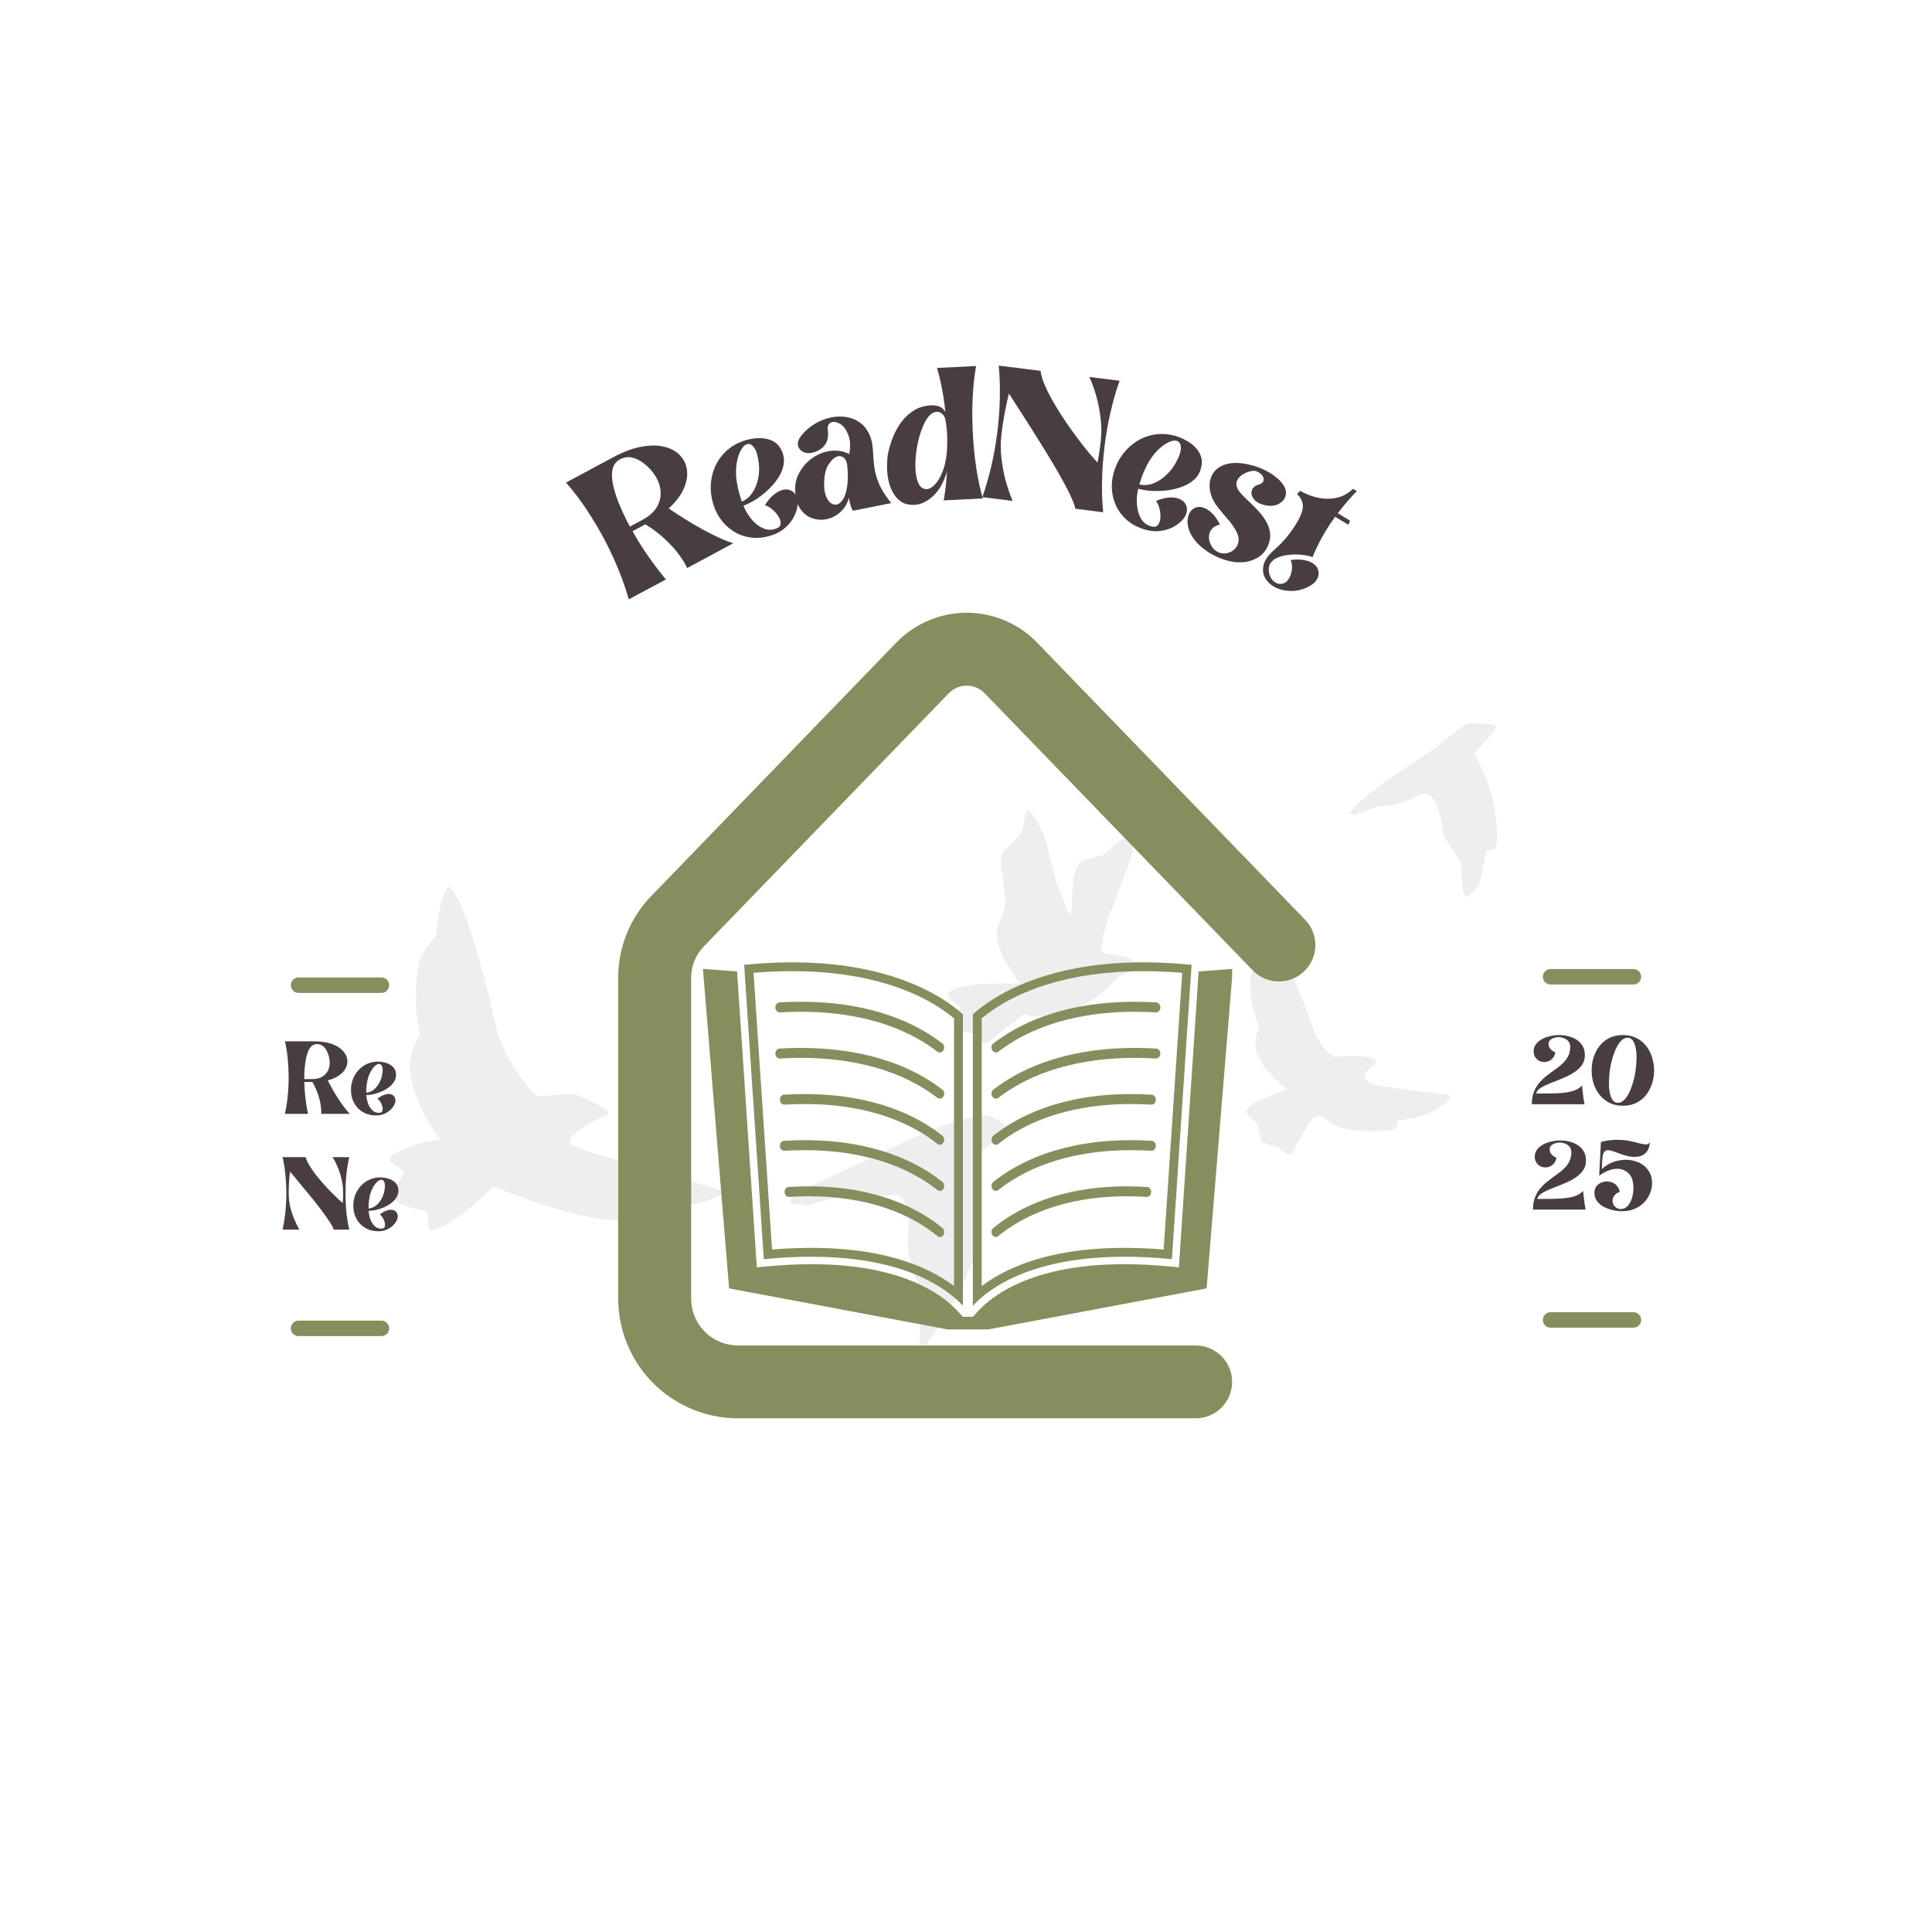 <svg xmlns="http://www.w3.org/2000/svg" xmlns:xlink="http://www.w3.org/1999/xlink" width="500" zoomAndPan="magnify" viewBox="0 0 375 375" height="500" preserveAspectRatio="xMidYMid meet" version="1.0"><defs><filter x="0%" y="0%" width="100%" height="100%" id="f3134bf7c8"><feColorMatrix values="0 0 0 0 1 0 0 0 0 1 0 0 0 0 1 0 0 0 1 0" color-interpolation-filters="sRGB"/></filter><g/><mask id="6f259eb6b6"><g filter="url(#f3134bf7c8)"><rect x="-37.5" width="450" fill="#000000" y="-37.5" height="450" fill-opacity="0.07"/></g></mask><clipPath id="ea9d87c352"><path d="M 0.531 32 L 66 32 L 66 99 L 0.531 99 Z M 0.531 32 " clip-rule="nonzero"/></clipPath><clipPath id="ec1e7fb903"><path d="M 78 76 L 123 76 L 123 121.723 L 78 121.723 Z M 78 76 " clip-rule="nonzero"/></clipPath><clipPath id="85b39380ad"><path d="M 187 0.223 L 215.781 0.223 L 215.781 35 L 187 35 Z M 187 0.223 " clip-rule="nonzero"/></clipPath><clipPath id="b9ec7c801d"><rect x="0" width="216" y="0" height="123"/></clipPath><clipPath id="bfd2ebce72"><path d="M 188 186.789 L 232 186.789 L 232 254 L 188 254 Z M 188 186.789 " clip-rule="nonzero"/></clipPath><clipPath id="a276be3fe7"><path d="M 136.406 188 L 239.156 188 L 239.156 258.039 L 136.406 258.039 Z M 136.406 188 " clip-rule="nonzero"/></clipPath><clipPath id="bc94c2f94f"><path d="M 144 186.789 L 187 186.789 L 187 254 L 144 254 Z M 144 186.789 " clip-rule="nonzero"/></clipPath><clipPath id="146e22b558"><path d="M 119.91 118.934 L 255.66 118.934 L 255.66 275.684 L 119.91 275.684 Z M 119.91 118.934 " clip-rule="nonzero"/></clipPath></defs><g fill="#483d43" fill-opacity="1"><g transform="translate(121.277, 116.756)"><g><path d="M 7.969 -4.281 L 0.766 -0.422 C 0.223 -2.348 -0.461 -4.328 -1.297 -6.359 C -2.141 -8.398 -3.086 -10.406 -4.141 -12.375 C -5.203 -14.344 -6.344 -16.238 -7.562 -18.062 C -8.789 -19.883 -10.07 -21.562 -11.406 -23.094 L -2.328 -27.969 C -0.234 -29.094 1.664 -29.797 3.375 -30.078 C 5.094 -30.367 6.578 -30.344 7.828 -30 C 9.086 -29.664 10.082 -29.086 10.812 -28.266 C 11.551 -27.453 11.973 -26.484 12.078 -25.359 C 12.191 -24.242 11.961 -23.055 11.391 -21.797 C 10.816 -20.535 9.859 -19.289 8.516 -18.062 C 9.504 -17.395 10.562 -16.707 11.688 -16 C 12.812 -15.289 13.945 -14.625 15.094 -14 C 16.238 -13.383 17.32 -12.836 18.344 -12.359 C 19.375 -11.891 20.281 -11.539 21.062 -11.312 L 12.094 -6.5 C 11.738 -7.312 11.188 -8.211 10.438 -9.203 C 9.695 -10.191 8.781 -11.191 7.688 -12.203 C 6.602 -13.211 5.367 -14.141 3.984 -14.984 L 1.5 -13.656 C 2.156 -12.469 2.863 -11.297 3.625 -10.141 C 4.395 -8.984 5.156 -7.906 5.906 -6.906 C 6.664 -5.906 7.352 -5.031 7.969 -4.281 Z M 0.984 -14.547 L 3.438 -15.859 C 4.812 -16.598 5.781 -17.5 6.344 -18.562 C 6.906 -19.625 7.082 -20.75 6.875 -21.938 C 6.676 -23.125 6.109 -24.281 5.172 -25.406 C 4.691 -25.977 4.117 -26.504 3.453 -26.984 C 2.797 -27.473 2.086 -27.797 1.328 -27.953 C 0.578 -28.117 -0.176 -28 -0.938 -27.594 C -1.738 -27.156 -2.223 -26.488 -2.391 -25.594 C -2.566 -24.695 -2.516 -23.645 -2.234 -22.438 C -1.961 -21.227 -1.535 -19.941 -0.953 -18.578 C -0.379 -17.223 0.266 -15.879 0.984 -14.547 Z M 0.984 -14.547 "/></g></g></g><g fill="#483d43" fill-opacity="1"><g transform="translate(140.801, 106.415)"><g><path d="M -2.203 -8.109 C -2.672 -9.461 -2.883 -10.797 -2.844 -12.109 C -2.801 -13.422 -2.523 -14.648 -2.016 -15.797 C -1.516 -16.953 -0.801 -17.961 0.125 -18.828 C 1.051 -19.703 2.176 -20.367 3.5 -20.828 C 4.145 -21.055 4.848 -21.219 5.609 -21.312 C 6.367 -21.406 7.102 -21.391 7.812 -21.266 C 8.52 -21.148 9.156 -20.891 9.719 -20.484 C 10.281 -20.078 10.719 -19.484 11.031 -18.703 C 11.375 -17.828 11.453 -16.941 11.266 -16.047 C 11.078 -15.16 10.695 -14.301 10.125 -13.469 C 9.562 -12.645 8.895 -11.883 8.125 -11.188 C 7.363 -10.488 6.57 -9.883 5.75 -9.375 C 4.938 -8.875 4.188 -8.504 3.5 -8.266 C 3.883 -7.297 4.414 -6.406 5.094 -5.594 C 5.781 -4.789 6.539 -4.207 7.375 -3.844 C 8.219 -3.488 9.086 -3.5 9.984 -3.875 C 10.461 -4.07 10.707 -4.383 10.719 -4.812 C 10.738 -5.238 10.594 -5.695 10.281 -6.188 C 9.977 -6.688 9.586 -7.133 9.109 -7.531 C 8.629 -7.938 8.148 -8.211 7.672 -8.359 C 8.18 -9.18 8.707 -9.82 9.25 -10.281 C 9.789 -10.738 10.316 -11.055 10.828 -11.234 C 11.504 -11.473 12.102 -11.477 12.625 -11.25 C 13.145 -11.031 13.535 -10.629 13.797 -10.047 C 14.066 -9.473 14.117 -8.773 13.953 -7.953 C 13.691 -6.691 13.129 -5.582 12.266 -4.625 C 11.398 -3.676 10.379 -3 9.203 -2.594 C 7.879 -2.125 6.613 -1.938 5.406 -2.031 C 4.195 -2.125 3.094 -2.441 2.094 -2.984 C 1.094 -3.523 0.223 -4.234 -0.516 -5.109 C -1.254 -5.992 -1.816 -6.992 -2.203 -8.109 Z M 2.094 -13.766 C 2.145 -13.211 2.258 -12.516 2.438 -11.672 C 2.625 -10.828 2.875 -9.957 3.188 -9.062 C 4.062 -9.438 4.758 -10.031 5.281 -10.844 C 5.812 -11.656 6.172 -12.562 6.359 -13.562 C 6.555 -14.57 6.598 -15.535 6.484 -16.453 C 6.305 -17.961 5.992 -19.004 5.547 -19.578 C 5.098 -20.148 4.633 -20.352 4.156 -20.188 C 3.758 -20.051 3.391 -19.691 3.047 -19.109 C 2.703 -18.523 2.438 -17.773 2.25 -16.859 C 2.07 -15.953 2.02 -14.922 2.094 -13.766 Z M 2.094 -13.766 "/></g></g></g><g fill="#483d43" fill-opacity="1"><g transform="translate(155.558, 101.136)"><g><path d="M 9.219 -4.5 C 8.895 -3.352 8.328 -2.422 7.516 -1.703 C 6.703 -0.992 5.816 -0.547 4.859 -0.359 C 3.93 -0.172 3.008 -0.234 2.094 -0.547 C 1.188 -0.859 0.426 -1.445 -0.188 -2.312 C -0.801 -3.176 -1.145 -4.336 -1.219 -5.797 C -1.281 -7.098 -1.016 -8.289 -0.422 -9.375 C 0.172 -10.469 0.961 -11.379 1.953 -12.109 C 2.941 -12.836 4 -13.312 5.125 -13.531 C 5.832 -13.676 6.535 -13.707 7.234 -13.625 C 7.941 -13.551 8.617 -13.348 9.266 -13.016 C 9.41 -13.598 9.469 -14.281 9.438 -15.062 C 9.414 -15.852 9.188 -16.656 8.75 -17.469 C 8.395 -18.145 7.953 -18.625 7.422 -18.906 C 6.891 -19.195 6.414 -19.301 6 -19.219 C 5.695 -19.156 5.461 -19.004 5.297 -18.766 C 5.129 -18.523 5.066 -18.195 5.109 -17.781 C 5.234 -16.812 5.172 -16.031 4.922 -15.438 C 4.672 -14.852 4.328 -14.398 3.891 -14.078 C 3.453 -13.766 3.004 -13.535 2.547 -13.391 C 1.703 -13.117 0.988 -13.117 0.406 -13.391 C -0.176 -13.66 -0.531 -14.082 -0.656 -14.656 C -0.781 -15.238 -0.586 -15.852 -0.078 -16.5 C 0.629 -17.438 1.504 -18.219 2.547 -18.844 C 3.598 -19.469 4.68 -19.895 5.797 -20.125 C 6.766 -20.312 7.711 -20.336 8.641 -20.203 C 9.578 -20.066 10.426 -19.742 11.188 -19.234 C 11.957 -18.723 12.582 -18.004 13.062 -17.078 C 13.539 -16.148 13.816 -15 13.891 -13.625 C 13.93 -12.676 14.008 -11.676 14.125 -10.625 C 14.25 -9.582 14.551 -8.473 15.031 -7.297 C 15.52 -6.129 16.32 -4.859 17.438 -3.484 L 9.969 -2 C 9.758 -2.406 9.598 -2.816 9.484 -3.234 C 9.367 -3.66 9.281 -4.082 9.219 -4.5 Z M 4.422 -7.75 C 4.359 -6.719 4.441 -5.844 4.672 -5.125 C 4.898 -4.414 5.211 -3.895 5.609 -3.562 C 6.016 -3.238 6.426 -3.117 6.844 -3.203 C 7.281 -3.297 7.688 -3.629 8.062 -4.203 C 8.438 -4.773 8.707 -5.617 8.875 -6.734 C 9.051 -7.848 9.051 -9.254 8.875 -10.953 C 8.75 -11.609 8.52 -12.062 8.188 -12.312 C 7.863 -12.562 7.508 -12.648 7.125 -12.578 C 6.52 -12.453 5.926 -11.961 5.344 -11.109 C 4.77 -10.254 4.461 -9.133 4.422 -7.75 Z M 4.422 -7.75 "/></g></g></g><g fill="#483d43" fill-opacity="1"><g transform="translate(171.993, 97.688)"><g><path d="M 5.5 0.297 C 4.5 0.348 3.66 0.16 2.984 -0.266 C 2.316 -0.703 1.773 -1.289 1.359 -2.031 C 0.941 -2.77 0.641 -3.582 0.453 -4.469 C 0.266 -5.363 0.172 -6.258 0.172 -7.156 C 0.18 -8.062 0.242 -8.879 0.359 -9.609 C 0.578 -10.711 0.91 -11.812 1.359 -12.906 C 1.805 -14 2.375 -15 3.062 -15.906 C 3.758 -16.812 4.578 -17.539 5.516 -18.094 C 6.461 -18.645 7.523 -18.953 8.703 -19.016 C 9.285 -19.047 9.828 -18.969 10.328 -18.781 C 10.836 -18.594 11.227 -18.234 11.5 -17.703 C 11.344 -19.273 11.125 -20.789 10.844 -22.25 C 10.57 -23.707 10.25 -25.047 9.875 -26.266 L 17.469 -26.641 C 17.207 -25.223 17.016 -23.648 16.891 -21.922 C 16.766 -20.191 16.711 -18.395 16.734 -16.531 C 16.766 -14.664 16.859 -12.801 17.016 -10.938 C 17.18 -9.082 17.41 -7.305 17.703 -5.609 C 18.004 -3.91 18.359 -2.352 18.766 -0.938 L 11.172 -0.562 C 11.492 -2.258 11.707 -4.133 11.812 -6.188 C 11.207 -4.102 10.316 -2.516 9.141 -1.422 C 7.973 -0.336 6.758 0.234 5.5 0.297 Z M 9.219 -17.609 C 8.688 -17.391 8.195 -16.898 7.75 -16.141 C 7.312 -15.379 6.926 -14.473 6.594 -13.422 C 6.27 -12.379 6.031 -11.285 5.875 -10.141 C 5.719 -9.004 5.656 -7.914 5.688 -6.875 C 5.719 -5.844 5.863 -4.961 6.125 -4.234 C 6.383 -3.504 6.781 -3.035 7.312 -2.828 C 7.469 -2.766 7.656 -2.738 7.875 -2.75 C 8.406 -2.77 8.957 -3.086 9.531 -3.703 C 10.102 -4.328 10.602 -5.207 11.031 -6.344 C 11.457 -7.477 11.723 -8.852 11.828 -10.469 C 11.879 -11.332 11.883 -12.266 11.844 -13.266 C 11.812 -14.273 11.688 -15.332 11.469 -16.438 C 11.32 -16.863 11.098 -17.191 10.797 -17.422 C 10.492 -17.66 10.16 -17.77 9.797 -17.75 C 9.586 -17.738 9.395 -17.691 9.219 -17.609 Z M 9.219 -17.609 "/></g></g></g><g fill="#483d43" fill-opacity="1"><g transform="translate(189.798, 96.386)"><g><path d="M 6.75 0.844 L 0.875 0.109 C 1.539 -1.797 2.125 -3.816 2.625 -5.953 C 3.125 -8.086 3.508 -10.266 3.781 -12.484 C 4.062 -14.703 4.223 -16.91 4.266 -19.109 C 4.316 -21.316 4.25 -23.422 4.062 -25.422 L 12.172 -24.406 C 12.285 -23.539 12.586 -22.551 13.078 -21.438 C 13.566 -20.332 14.172 -19.164 14.891 -17.938 C 15.609 -16.707 16.379 -15.5 17.203 -14.312 C 18.023 -13.125 18.832 -12.004 19.625 -10.953 C 20.414 -9.91 21.129 -9.008 21.766 -8.25 C 22.398 -7.5 22.891 -6.953 23.234 -6.609 C 23.504 -8.016 23.719 -9.453 23.875 -10.922 C 24.02 -12.297 24.004 -13.719 23.828 -15.188 C 23.66 -16.656 23.383 -18.082 23 -19.469 C 22.613 -20.852 22.16 -22.102 21.641 -23.219 L 27.516 -22.484 C 26.836 -20.586 26.254 -18.566 25.766 -16.422 C 25.273 -14.285 24.891 -12.109 24.609 -9.891 C 24.336 -7.672 24.172 -5.461 24.109 -3.266 C 24.055 -1.066 24.129 1.035 24.328 3.047 L 18.922 2.359 C 18.816 1.742 18.477 0.844 17.906 -0.344 C 17.344 -1.531 16.613 -2.906 15.719 -4.469 C 14.82 -6.039 13.82 -7.711 12.719 -9.484 C 11.625 -11.254 10.5 -13.039 9.344 -14.844 C 8.188 -16.645 7.082 -18.363 6.031 -20 C 5.375 -17.395 4.883 -14.695 4.562 -11.906 C 4.406 -10.477 4.41 -9.004 4.578 -7.484 C 4.742 -5.973 5.02 -4.504 5.406 -3.078 C 5.801 -1.648 6.25 -0.344 6.75 0.844 Z M 6.75 0.844 "/></g></g></g><g fill="#483d43" fill-opacity="1"><g transform="translate(213.263, 99.525)"><g><path d="M 2.938 -7.875 C 3.344 -9.238 3.945 -10.438 4.75 -11.469 C 5.562 -12.508 6.508 -13.352 7.594 -14 C 8.676 -14.645 9.848 -15.051 11.109 -15.219 C 12.379 -15.383 13.68 -15.27 15.016 -14.875 C 15.672 -14.676 16.332 -14.391 17 -14.016 C 17.676 -13.648 18.258 -13.211 18.75 -12.703 C 19.25 -12.191 19.613 -11.602 19.844 -10.938 C 20.07 -10.27 20.082 -9.539 19.875 -8.75 C 19.656 -7.82 19.207 -7.051 18.531 -6.438 C 17.852 -5.832 17.039 -5.359 16.094 -5.016 C 15.145 -4.672 14.156 -4.441 13.125 -4.328 C 12.102 -4.211 11.113 -4.188 10.156 -4.25 C 9.195 -4.32 8.367 -4.461 7.672 -4.672 C 7.422 -3.648 7.336 -2.613 7.422 -1.562 C 7.504 -0.508 7.773 0.406 8.234 1.188 C 8.703 1.969 9.414 2.469 10.375 2.688 C 10.875 2.801 11.254 2.688 11.516 2.344 C 11.773 2.008 11.926 1.551 11.969 0.969 C 12.008 0.395 11.953 -0.191 11.797 -0.797 C 11.648 -1.398 11.422 -1.898 11.109 -2.297 C 12.004 -2.66 12.801 -2.875 13.5 -2.938 C 14.207 -3 14.82 -2.953 15.344 -2.797 C 16.031 -2.586 16.52 -2.238 16.812 -1.75 C 17.113 -1.258 17.195 -0.703 17.062 -0.078 C 16.938 0.535 16.566 1.129 15.953 1.703 C 15.023 2.566 13.93 3.133 12.672 3.406 C 11.41 3.676 10.18 3.629 8.984 3.266 C 7.629 2.867 6.488 2.281 5.562 1.5 C 4.645 0.719 3.938 -0.18 3.438 -1.203 C 2.938 -2.223 2.645 -3.305 2.562 -4.453 C 2.477 -5.598 2.602 -6.738 2.938 -7.875 Z M 9.75 -9.938 C 9.457 -9.469 9.141 -8.836 8.797 -8.047 C 8.453 -7.254 8.145 -6.406 7.875 -5.5 C 8.801 -5.289 9.711 -5.359 10.609 -5.703 C 11.504 -6.055 12.328 -6.586 13.078 -7.297 C 13.836 -8.004 14.438 -8.758 14.875 -9.562 C 15.625 -10.883 15.977 -11.91 15.938 -12.641 C 15.906 -13.367 15.645 -13.805 15.156 -13.953 C 14.758 -14.078 14.254 -14 13.641 -13.719 C 13.023 -13.445 12.375 -13 11.688 -12.375 C 11.008 -11.75 10.363 -10.938 9.75 -9.938 Z M 9.75 -9.938 "/></g></g></g><g fill="#483d43" fill-opacity="1"><g transform="translate(228.342, 103.898)"><g><path d="M 2.172 -2.219 C 2.109 -3.051 2.227 -3.742 2.531 -4.297 C 2.832 -4.859 3.254 -5.227 3.797 -5.406 C 4.336 -5.582 4.938 -5.52 5.594 -5.219 C 6.094 -5 6.582 -4.633 7.062 -4.125 C 7.551 -3.625 8.016 -2.941 8.453 -2.078 C 7.805 -1.953 7.297 -1.68 6.922 -1.266 C 6.555 -0.848 6.352 -0.367 6.312 0.172 C 6.281 0.711 6.406 1.273 6.688 1.859 C 7.031 2.535 7.504 3.008 8.109 3.281 C 8.648 3.52 9.219 3.582 9.812 3.469 C 10.406 3.352 10.91 3.082 11.328 2.656 C 11.754 2.238 12 1.703 12.062 1.047 C 12.125 0.391 11.906 -0.344 11.406 -1.156 C 11 -1.852 10.469 -2.566 9.812 -3.297 C 9.164 -4.035 8.547 -4.785 7.953 -5.547 C 7.18 -6.566 6.707 -7.594 6.531 -8.625 C 6.352 -9.664 6.441 -10.602 6.797 -11.438 C 7.16 -12.281 7.785 -12.938 8.672 -13.406 C 9.566 -13.883 10.695 -14.094 12.062 -14.031 C 12.844 -13.969 13.633 -13.836 14.438 -13.641 C 15.25 -13.441 16.02 -13.176 16.75 -12.844 C 17.688 -12.426 18.52 -11.926 19.25 -11.344 C 19.988 -10.77 20.535 -10.172 20.891 -9.547 C 21.254 -8.922 21.348 -8.285 21.172 -7.641 C 20.984 -6.922 20.484 -6.375 19.672 -6 C 18.867 -5.625 17.863 -5.617 16.656 -5.984 C 15.82 -6.254 15.234 -6.66 14.891 -7.203 C 14.547 -7.742 14.473 -8.273 14.672 -8.797 C 14.879 -9.316 15.367 -9.688 16.141 -9.906 C 16.473 -10 16.707 -10.18 16.844 -10.453 C 16.988 -10.734 16.969 -11.055 16.781 -11.422 C 16.602 -11.797 16.188 -12.129 15.531 -12.422 C 15.301 -12.523 14.961 -12.535 14.516 -12.453 C 14.066 -12.367 13.613 -12.207 13.156 -11.969 C 12.707 -11.738 12.332 -11.438 12.031 -11.062 C 11.738 -10.695 11.613 -10.258 11.656 -9.75 C 11.695 -9.25 11.988 -8.703 12.531 -8.109 C 13.051 -7.547 13.617 -6.977 14.234 -6.406 C 14.848 -5.832 15.441 -5.227 16.016 -4.594 C 16.598 -3.957 17.082 -3.285 17.469 -2.578 C 17.863 -1.867 18.102 -1.125 18.188 -0.344 C 18.27 0.438 18.113 1.266 17.719 2.141 C 17.27 3.129 16.582 3.883 15.656 4.406 C 14.738 4.926 13.754 5.203 12.703 5.234 C 11.961 5.285 11.18 5.219 10.359 5.031 C 9.535 4.844 8.719 4.566 7.906 4.203 C 6.938 3.766 6.035 3.219 5.203 2.562 C 4.367 1.914 3.68 1.18 3.141 0.359 C 2.598 -0.453 2.273 -1.312 2.172 -2.219 Z M 2.172 -2.219 "/></g></g></g><g fill="#483d43" fill-opacity="1"><g transform="translate(243.207, 110.703)"><g><path d="M 10.953 3.062 C 9.734 3.738 8.488 4.051 7.219 4 C 5.957 3.945 4.879 3.656 3.984 3.125 C 3.211 2.664 2.641 2.062 2.266 1.312 C 1.898 0.562 1.844 -0.266 2.094 -1.172 C 2.344 -2.078 3.004 -3 4.078 -3.938 C 5.16 -4.883 6.078 -5.836 6.828 -6.797 C 7.578 -7.754 8.227 -8.727 8.781 -9.719 C 9.477 -11.02 9.77 -12.051 9.656 -12.812 C 9.539 -13.582 9.164 -14.25 8.531 -14.812 L 9.156 -15.438 C 9.477 -15.238 9.926 -15.016 10.5 -14.766 C 11.07 -14.516 11.719 -14.305 12.438 -14.141 C 13.156 -13.973 13.914 -13.891 14.719 -13.891 C 15.52 -13.898 16.32 -14.051 17.125 -14.344 C 17.926 -14.633 18.688 -15.125 19.406 -15.812 L 20.156 -15.375 C 19.477 -14.688 18.828 -13.977 18.203 -13.25 C 17.586 -12.531 17.004 -11.805 16.453 -11.078 L 18.828 -9.656 L 18.516 -8.844 L 15.938 -10.391 C 15.039 -9.148 14.223 -7.879 13.484 -6.578 C 12.754 -5.273 12.109 -3.938 11.547 -2.562 C 11.078 -2.758 10.461 -2.898 9.703 -2.984 C 8.941 -3.078 8.156 -3.098 7.344 -3.047 C 6.531 -2.992 5.773 -2.844 5.078 -2.594 C 4.379 -2.352 3.844 -1.988 3.469 -1.5 C 3.094 -1.008 2.973 -0.363 3.109 0.438 C 3.18 0.844 3.328 1.219 3.547 1.562 C 3.766 1.906 4.031 2.172 4.344 2.359 C 4.664 2.555 4.988 2.645 5.312 2.625 C 5.926 2.625 6.422 2.363 6.797 1.844 C 7.18 1.332 7.426 0.719 7.531 0 C 7.633 -0.719 7.562 -1.383 7.312 -2 C 8.25 -2.125 9.066 -2.129 9.766 -2.016 C 10.461 -1.91 11.039 -1.719 11.5 -1.438 C 12.113 -1.07 12.5 -0.609 12.656 -0.047 C 12.82 0.504 12.766 1.062 12.484 1.625 C 12.211 2.188 11.703 2.664 10.953 3.062 Z M 10.953 3.062 "/></g></g></g><path stroke-linecap="round" transform="matrix(0.75, 0, 0, 0.75, 56.454, 256.332)" fill="none" stroke-linejoin="miter" d="M 1.999 2 L 23.436 2 " stroke="#878d5d" stroke-width="4" stroke-opacity="1" stroke-miterlimit="4"/><path stroke-linecap="round" transform="matrix(0.75, 0, 0, 0.75, 299.468, 254.696)" fill="none" stroke-linejoin="miter" d="M 2.001 2 L 23.439 2 " stroke="#878d5d" stroke-width="4" stroke-opacity="1" stroke-miterlimit="4"/><path stroke-linecap="round" transform="matrix(0.75, 0, 0, 0.75, 56.454, 189.725)" fill="none" stroke-linejoin="miter" d="M 1.999 2.002 L 23.436 2.002 " stroke="#878d5d" stroke-width="4" stroke-opacity="1" stroke-miterlimit="4"/><path stroke-linecap="round" transform="matrix(0.75, 0, 0, 0.75, 299.468, 188.088)" fill="none" stroke-linejoin="miter" d="M 2.001 2.002 L 23.439 2.002 " stroke="#878d5d" stroke-width="4" stroke-opacity="1" stroke-miterlimit="4"/><g mask="url(#6f259eb6b6)"><g transform="matrix(1, 0, 0, 1, 75, 140)"><g clip-path="url(#b9ec7c801d)"><g clip-path="url(#ea9d87c352)"><path fill="#000000" d="M 12.184 32.082 L 11.832 32.348 C 10.75 34.027 10.023 37.113 9.652 41.605 C 7.621 44.051 6.484 45.906 6.238 47.168 C 5.48 52.184 5.582 56.711 6.547 60.75 C 5.438 62.391 4.758 64.434 4.508 66.879 C 4.582 67.918 4.738 68.961 4.98 70.012 C 4.996 70.531 5.539 72.117 6.613 74.773 C 7.59 76.91 8.895 79.066 10.527 81.246 C 6.656 81.594 3.398 82.703 0.75 84.574 C 0.59 85.004 0.613 85.344 0.82 85.59 C 2.695 86.738 3.547 87.461 3.367 87.762 C 3.402 87.848 3.289 88.09 3.027 88.48 L 1.277 90.957 C 1.066 91.633 1.309 92.398 2.004 93.258 C 2.539 93.766 4.426 94.375 7.664 95.094 C 7.891 95.094 8.051 96.141 8.145 98.23 C 8.328 98.676 8.527 98.887 8.742 98.855 C 11.48 98.328 15.5 95.465 20.793 90.277 C 31.188 94.484 39.094 96.68 44.508 96.863 C 45.746 96.832 46.363 96.156 46.355 94.832 C 50.051 94.98 53.355 94.848 56.277 94.438 C 61.121 93.527 64.164 92.574 65.41 91.586 C 65.715 91.441 65.559 91.242 64.934 90.992 L 40.516 83.91 C 37.285 82.875 35.695 82.238 35.742 82.004 C 35.445 81.426 35.578 80.887 36.141 80.398 C 37.57 79.133 39.781 77.777 42.77 76.34 C 43.055 76.125 43.141 75.938 43.031 75.781 C 41.645 74.594 39.453 73.465 36.449 72.391 C 35.398 72.281 33.078 72.441 29.484 72.875 C 28.633 72.43 27.312 70.926 25.531 68.359 C 23.992 66.121 22.684 63.594 21.602 60.773 C 17.898 44.137 14.762 34.574 12.184 32.082 " fill-opacity="1" fill-rule="nonzero"/></g><g clip-path="url(#ec1e7fb903)"><path fill="#000000" d="M 115.961 76.484 L 115.688 76.488 C 111.828 77.086 107.812 78.332 103.641 80.227 L 81.742 90.508 C 79.75 91.551 78.621 92.395 78.355 93.043 C 78.328 93.352 78.445 93.547 78.707 93.633 L 81.953 93.961 C 85.211 92.949 87.129 92.434 87.699 92.406 C 89.098 92.891 92.664 92.727 98.402 91.914 C 99.078 91.938 99.688 92.219 100.234 92.766 C 100.961 93.805 101.398 94.895 101.543 96.027 C 101.152 100.375 101.129 102.988 101.469 103.871 C 101.742 105.688 102.395 107.547 103.434 109.445 L 103.922 111.641 C 104 112.637 103.848 115.418 103.473 119.977 C 103.559 120.969 103.703 121.48 103.898 121.508 C 104.184 121.57 104.629 121.195 105.23 120.379 C 106.477 118.641 107.594 116.918 108.578 115.211 C 111.23 110.695 112.879 107.398 113.527 105.324 C 114.133 103.457 114.512 101.477 114.656 99.379 C 114.461 92.391 114.438 87.289 114.59 84.07 C 115.793 83.289 117.312 82.125 119.145 80.57 L 122.039 79.484 L 117.336 76.672 C 116.957 76.547 116.5 76.488 115.961 76.484 " fill-opacity="1" fill-rule="nonzero"/></g><path fill="#000000" d="M 124.496 17.309 L 124.457 17.312 C 124.348 17.336 124.266 17.387 124.215 17.469 C 123.77 19.914 123.395 21.328 123.094 21.719 C 122.82 22.23 121.727 23.391 119.812 25.191 C 119.621 25.398 119.457 25.746 119.32 26.238 C 119.25 26.539 119.234 27.027 119.277 27.703 C 119.906 31.941 120.184 34.555 120.105 35.539 C 120.082 35.895 120.008 36.32 119.879 36.82 C 119.66 37.586 119.246 38.562 118.645 39.754 L 118.469 40.789 C 118.301 43.367 119.797 46.727 122.957 50.875 C 118.699 50.863 115.836 50.945 114.367 51.117 C 111.371 51.426 109.594 51.988 109.031 52.805 C 108.992 53.102 109.062 53.395 109.238 53.688 L 111.449 55.637 C 110.805 57.027 110.477 57.867 110.461 58.164 C 110.328 58.598 110.359 59.027 110.555 59.449 C 110.832 59.969 111.973 60.355 113.969 60.609 C 114.648 61.859 115.184 62.5 115.578 62.531 C 116.234 62.449 116.797 62.242 117.258 61.914 L 122.504 57.812 C 123.242 57.258 123.695 56.953 123.867 56.891 C 125.992 57.383 127.914 57.461 129.633 57.125 C 130.715 57.008 132.281 56.457 134.34 55.469 C 137.102 54.289 139.734 52.293 142.242 49.48 L 145.68 48.047 L 145.797 47.738 C 145.84 47.34 145.344 46.785 144.305 46.078 C 143.953 45.762 142.281 45.414 139.285 45.035 C 138.98 44.926 138.809 44.641 138.762 44.184 C 138.98 42.09 139.449 40.027 140.176 37.988 L 144.41 26.867 C 144.922 25.121 144.973 23.879 144.562 23.141 C 144.105 22.66 143.496 22.559 142.734 22.84 C 142.102 23.254 140.922 24.27 139.191 25.895 C 138.648 26.156 137.449 26.492 135.586 26.898 C 135.086 27.117 134.742 27.328 134.559 27.531 C 134.039 28.184 133.695 28.938 133.527 29.797 C 133.375 30.246 133.176 32.711 132.934 37.195 C 132.914 37.328 132.816 37.438 132.637 37.523 C 132.051 36.5 131.145 34.305 129.922 30.938 C 129.207 27.707 128.414 24.668 127.547 21.812 C 126.512 19.738 125.852 18.555 125.57 18.266 C 125.137 17.668 124.777 17.348 124.496 17.309 " fill-opacity="1" fill-rule="nonzero"/><path fill="#000000" d="M 169.477 41.113 L 169.422 41.121 C 169.297 41.184 169.23 41.289 169.223 41.441 C 169.395 44.152 169.426 45.648 169.316 45.922 C 168.551 47.309 168.113 48.227 168.012 48.68 C 167.797 49.332 167.684 49.922 167.68 50.445 C 167.57 51.363 167.707 52.922 168.094 55.117 C 168.367 56.375 168.766 57.645 169.293 58.926 C 168.809 61.094 168.613 62.582 168.707 63.395 C 169.344 66.129 171.367 68.797 174.766 71.398 L 168.844 73.848 C 167.605 74.605 166.988 75.234 166.992 75.742 C 167.027 76.07 167.113 76.309 167.25 76.457 C 168.484 77.496 169.07 78.055 169.008 78.133 L 169.902 81.672 C 170.238 81.938 171.195 82.199 172.773 82.461 L 174.945 84.156 L 175.098 84.156 C 175.27 84.156 175.496 83.988 175.77 83.648 C 177.422 80.715 178.488 78.914 178.973 78.246 C 179.707 77.234 180.184 76.715 180.406 76.688 C 180.848 76.574 181.23 76.59 181.562 76.727 C 183.648 78.199 185.227 79.004 186.301 79.141 C 188.457 79.578 191.184 79.668 194.488 79.414 C 195.324 79.27 195.809 79.078 195.949 78.844 C 196.105 78.754 196.195 78.363 196.227 77.676 C 196.262 77.598 196.367 77.508 196.535 77.406 C 201.051 77.082 204.41 75.598 206.605 72.965 C 206.469 72.668 206.117 72.48 205.555 72.406 C 196.18 71.336 191.492 70.652 191.496 70.355 C 190.285 69.852 189.734 69.34 189.852 68.816 C 189.859 68.242 190.555 67.496 191.93 66.586 C 192.078 66.121 192.047 65.809 191.836 65.641 C 190.801 64.988 188.254 64.816 184.188 65.129 C 183.953 65.086 183.574 64.859 183.051 64.457 C 182.203 63.828 181.309 62.684 180.363 61.02 C 178.293 54.906 176.77 51.09 175.789 49.574 C 173.469 45.711 171.367 42.891 169.477 41.113 " fill-opacity="1" fill-rule="nonzero"/><g clip-path="url(#85b39380ad)"><path fill="#000000" d="M 209.613 8.109 L 209.602 8.199 C 209.598 8.199 209.594 8.199 209.59 8.203 L 209.582 8.199 L 209.574 8.191 C 209.574 8.188 209.574 8.188 209.574 8.184 C 209.574 8.18 209.574 8.176 209.574 8.172 C 209.578 8.168 209.578 8.164 209.582 8.16 L 209.586 8.145 L 209.594 8.129 L 209.605 8.109 L 209.613 8.109 M 211.062 0.398 L 210.789 0.398 C 210.301 0.328 209.703 0.508 208.996 0.934 C 208.422 1.309 206.621 2.727 203.59 5.18 C 198.512 8.535 195.375 10.648 194.184 11.516 C 190.098 14.473 187.723 16.559 187.051 17.773 C 186.961 18.109 187.305 18.227 188.078 18.129 L 192.48 16.562 C 195.008 16.27 196.43 16.066 196.746 15.949 C 197.832 15.555 199.207 14.934 200.875 14.09 C 201.645 13.992 202.195 14.098 202.527 14.406 C 203.184 14.914 203.711 15.703 204.105 16.773 C 204.461 17.711 204.805 19.316 205.133 21.594 C 205.25 22.062 205.387 22.461 205.535 22.789 L 208.371 27.129 C 208.461 27.348 208.547 27.762 208.629 28.371 C 208.738 30.672 208.844 32.176 208.949 32.883 C 209.164 33.754 209.406 34.137 209.68 34.031 C 210.484 33.734 211.227 32.977 211.91 31.762 C 212.18 31.254 212.406 30.656 212.59 29.969 C 213.066 26.977 213.359 25.449 213.469 25.391 C 213.527 25.227 213.633 25.117 213.781 25.059 C 213.941 24.984 214.297 24.961 214.844 24.988 C 214.926 24.938 215 24.871 215.074 24.793 C 215.375 24.387 215.531 23.793 215.551 23.004 C 215.684 17.258 214.203 11.688 211.117 6.285 L 214.703 2.262 C 215.117 1.727 215.324 1.305 215.324 0.996 C 215.301 0.82 215.07 0.699 214.637 0.629 C 213.133 0.484 211.941 0.406 211.062 0.398 " fill-opacity="1" fill-rule="nonzero"/></g></g></g></g><path fill="#878d5d" d="M 224.344 213.496 C 224.32 214.027 223.922 214.449 223.461 214.406 C 222.145 214.328 220.836 214.293 219.559 214.293 C 206.277 214.293 198.207 218.5 193.766 222.027 C 193.625 222.148 193.453 222.199 193.289 222.199 C 193.027 222.199 192.77 222.055 192.605 221.777 C 192.34 221.34 192.434 220.738 192.816 220.43 C 197.453 216.75 205.848 212.355 219.559 212.355 C 220.859 212.355 222.207 212.398 223.551 212.477 C 224.008 212.508 224.367 212.957 224.344 213.496 " fill-opacity="1" fill-rule="nonzero"/><path fill="#878d5d" d="M 225.223 204.535 C 225.199 205.066 224.793 205.488 224.32 205.453 C 222.965 205.379 221.617 205.336 220.309 205.336 C 206.66 205.336 198.363 209.539 193.805 213.074 C 193.656 213.188 193.484 213.246 193.312 213.246 C 193.043 213.246 192.777 213.102 192.605 212.828 C 192.332 212.387 192.434 211.789 192.824 211.48 C 197.582 207.797 206.215 203.402 220.309 203.402 C 221.641 203.402 223.02 203.438 224.406 203.523 C 224.879 203.551 225.246 204.004 225.223 204.535 " fill-opacity="1" fill-rule="nonzero"/><path fill="#878d5d" d="M 225.223 195.586 C 225.199 196.117 224.793 196.535 224.32 196.504 C 222.965 196.426 221.617 196.383 220.309 196.383 C 206.66 196.383 198.363 200.586 193.805 204.117 C 193.656 204.234 193.484 204.289 193.312 204.289 C 193.043 204.289 192.777 204.141 192.605 203.875 C 192.332 203.43 192.434 202.828 192.824 202.527 C 197.582 198.836 206.215 194.441 220.309 194.441 C 221.641 194.441 223.02 194.484 224.406 194.562 C 224.879 194.59 225.246 195.043 225.223 195.586 " fill-opacity="1" fill-rule="nonzero"/><path fill="#878d5d" d="M 151.379 213.496 C 151.402 214.027 151.801 214.449 152.262 214.406 C 153.578 214.328 154.887 214.293 156.164 214.293 C 169.445 214.293 177.516 218.5 181.957 222.027 C 182.098 222.148 182.27 222.199 182.434 222.199 C 182.699 222.199 182.953 222.055 183.117 221.777 C 183.383 221.34 183.289 220.738 182.906 220.43 C 178.273 216.75 169.875 212.355 156.164 212.355 C 154.863 212.355 153.516 212.398 152.176 212.477 C 151.715 212.508 151.355 212.957 151.379 213.496 " fill-opacity="1" fill-rule="nonzero"/><path fill="#878d5d" d="M 150.5 204.535 C 150.523 205.066 150.93 205.488 151.402 205.453 C 152.758 205.379 154.105 205.336 155.418 205.336 C 169.066 205.336 177.363 209.539 181.918 213.074 C 182.066 213.188 182.238 213.246 182.41 213.246 C 182.684 213.246 182.945 213.102 183.117 212.828 C 183.391 212.387 183.289 211.789 182.898 211.48 C 178.141 207.797 169.508 203.402 155.418 203.402 C 154.086 203.402 152.703 203.438 151.316 203.523 C 150.844 203.551 150.477 204.004 150.5 204.535 " fill-opacity="1" fill-rule="nonzero"/><path fill="#878d5d" d="M 150.5 195.586 C 150.523 196.117 150.93 196.535 151.402 196.504 C 152.758 196.426 154.105 196.383 155.418 196.383 C 169.066 196.383 177.363 200.586 181.918 204.117 C 182.066 204.234 182.238 204.289 182.41 204.289 C 182.684 204.289 182.945 204.141 183.117 203.875 C 183.391 203.43 183.289 202.828 182.898 202.527 C 178.141 198.836 169.508 194.441 155.418 194.441 C 154.086 194.441 152.703 194.484 151.316 194.562 C 150.844 194.59 150.477 195.043 150.5 195.586 " fill-opacity="1" fill-rule="nonzero"/><g clip-path="url(#bfd2ebce72)"><path fill="#878d5d" d="M 190.543 197.66 C 191.172 197.137 191.855 196.613 192.586 196.109 C 197.633 192.641 206.816 188.504 221.965 188.504 C 224.402 188.504 226.918 188.617 229.465 188.82 L 225.867 242.531 C 223.25 242.324 220.695 242.211 218.258 242.211 C 207.793 242.211 199.246 244.18 192.852 248.066 C 192.039 248.555 191.266 249.07 190.543 249.621 Z M 193.734 249.535 C 198.457 246.668 206.148 243.93 218.258 243.93 C 221.09 243.93 224.152 244.074 227.465 244.402 L 231.207 188.438 L 231.285 187.27 C 227.965 186.934 224.855 186.789 221.965 186.789 C 206.199 186.789 196.68 191.207 191.617 194.691 C 190.465 195.488 189.539 196.238 188.828 196.871 L 188.828 253.438 C 189.898 252.297 191.48 250.898 193.734 249.535 " fill-opacity="1" fill-rule="nonzero"/></g><path fill="#878d5d" d="M 193.734 239.938 C 198.035 236.41 205.887 232.199 218.781 232.199 C 220.02 232.199 221.297 232.238 222.574 232.316 C 223.02 232.352 223.402 231.941 223.43 231.398 C 223.457 230.867 223.105 230.41 222.66 230.387 C 221.352 230.309 220.051 230.266 218.781 230.266 C 205.461 230.266 197.305 234.66 192.809 238.344 C 192.434 238.645 192.34 239.254 192.598 239.691 C 192.754 239.965 193.012 240.109 193.27 240.109 C 193.43 240.109 193.586 240.059 193.734 239.938 " fill-opacity="1" fill-rule="nonzero"/><path fill="#878d5d" d="M 193.289 231.152 C 193.453 231.152 193.625 231.098 193.766 230.988 C 198.207 227.461 206.277 223.246 219.559 223.246 C 220.836 223.246 222.145 223.281 223.461 223.359 C 223.922 223.398 224.32 222.98 224.344 222.449 C 224.367 221.914 224.008 221.461 223.551 221.434 C 222.207 221.352 220.859 221.305 219.559 221.305 C 205.848 221.305 197.453 225.699 192.816 229.391 C 192.434 229.691 192.34 230.301 192.605 230.738 C 192.77 231.012 193.027 231.152 193.289 231.152 " fill-opacity="1" fill-rule="nonzero"/><g clip-path="url(#a276be3fe7)"><path fill="#878d5d" d="M 232.656 188.555 L 228.922 244.504 L 228.82 245.996 L 227.328 245.852 C 224.168 245.535 221.121 245.379 218.258 245.379 C 208.273 245.379 201.434 247.258 196.824 249.5 C 193.418 251.156 191.238 253 189.898 254.434 L 188.828 255.586 L 186.898 255.586 L 185.824 254.434 C 184.484 253 182.305 251.156 178.898 249.5 C 174.289 247.258 167.449 245.379 157.469 245.379 C 154.602 245.379 151.555 245.535 148.395 245.852 L 146.902 245.996 L 146.801 244.504 L 143.066 188.555 L 136.441 188.059 L 141.52 250.074 L 185.473 258.332 L 190.25 258.332 L 234.203 250.074 L 239.285 188.059 L 232.656 188.555 " fill-opacity="1" fill-rule="nonzero"/></g><g clip-path="url(#bc94c2f94f)"><path fill="#878d5d" d="M 153.762 188.504 C 168.91 188.504 178.09 192.641 183.137 196.109 C 183.867 196.613 184.555 197.137 185.18 197.66 L 185.18 249.621 C 184.461 249.07 183.688 248.555 182.871 248.066 C 176.477 244.18 167.93 242.211 157.469 242.211 C 155.031 242.211 152.473 242.324 149.855 242.531 L 146.258 188.82 C 148.809 188.617 151.324 188.504 153.762 188.504 Z M 148.258 244.402 C 151.57 244.074 154.637 243.93 157.469 243.93 C 169.578 243.93 177.266 246.668 181.988 249.535 C 184.246 250.898 185.824 252.297 186.898 253.438 L 186.898 196.871 C 186.184 196.238 185.258 195.488 184.109 194.691 C 179.043 191.207 169.527 186.789 153.762 186.789 C 150.867 186.789 147.762 186.934 144.441 187.27 L 144.516 188.438 L 148.258 244.402 " fill-opacity="1" fill-rule="nonzero"/></g><path fill="#878d5d" d="M 156.941 230.266 C 155.672 230.266 154.371 230.309 153.062 230.387 C 152.621 230.41 152.27 230.867 152.293 231.398 C 152.324 231.941 152.703 232.352 153.148 232.316 C 154.426 232.238 155.703 232.199 156.941 232.199 C 169.836 232.199 177.688 236.41 181.988 239.938 C 182.137 240.059 182.293 240.109 182.457 240.109 C 182.715 240.109 182.969 239.965 183.125 239.691 C 183.383 239.254 183.289 238.645 182.914 238.344 C 178.422 234.66 170.266 230.266 156.941 230.266 " fill-opacity="1" fill-rule="nonzero"/><path fill="#878d5d" d="M 152.262 223.359 C 153.578 223.281 154.887 223.246 156.164 223.246 C 169.445 223.246 177.52 227.461 181.957 230.988 C 182.098 231.098 182.27 231.152 182.434 231.152 C 182.699 231.152 182.953 231.012 183.117 230.738 C 183.383 230.301 183.289 229.691 182.906 229.391 C 178.273 225.699 169.875 221.305 156.164 221.305 C 154.863 221.305 153.516 221.352 152.176 221.434 C 151.715 221.461 151.355 221.914 151.379 222.449 C 151.402 222.98 151.801 223.398 152.262 223.359 " fill-opacity="1" fill-rule="nonzero"/><g clip-path="url(#146e22b558)"><path fill="#878d5d" d="M 232.062 275.293 L 143.215 275.293 C 142.453 275.293 141.695 275.254 140.938 275.18 C 140.184 275.102 139.43 274.992 138.688 274.84 C 137.941 274.691 137.203 274.508 136.477 274.285 C 135.75 274.066 135.035 273.809 134.332 273.516 C 133.629 273.227 132.941 272.902 132.273 272.543 C 131.602 272.184 130.953 271.793 130.32 271.371 C 129.688 270.949 129.078 270.496 128.488 270.012 C 127.902 269.531 127.34 269.02 126.801 268.484 C 126.266 267.945 125.754 267.383 125.273 266.793 C 124.789 266.207 124.336 265.598 123.914 264.965 C 123.492 264.332 123.102 263.684 122.742 263.012 C 122.383 262.34 122.059 261.656 121.766 260.953 C 121.477 260.25 121.219 259.535 121 258.809 C 120.777 258.082 120.594 257.344 120.441 256.598 C 120.293 255.852 120.184 255.102 120.105 254.344 C 120.031 253.59 119.992 252.832 119.992 252.07 L 119.992 189.785 C 119.988 188.32 120.125 186.867 120.406 185.426 C 120.684 183.984 121.098 182.586 121.648 181.227 C 122.199 179.863 122.875 178.57 123.676 177.34 C 124.477 176.113 125.387 174.973 126.41 173.918 L 173.941 124.766 C 174.383 124.305 174.848 123.867 175.332 123.457 C 175.82 123.043 176.324 122.656 176.848 122.293 C 177.375 121.93 177.918 121.598 178.477 121.289 C 179.035 120.98 179.609 120.703 180.195 120.453 C 180.781 120.203 181.379 119.984 181.988 119.793 C 182.598 119.602 183.215 119.445 183.84 119.316 C 184.465 119.191 185.094 119.094 185.73 119.031 C 186.363 118.965 187 118.934 187.641 118.934 C 188.277 118.934 188.914 118.965 189.547 119.031 C 190.184 119.094 190.812 119.191 191.438 119.316 C 192.062 119.445 192.68 119.602 193.289 119.793 C 193.898 119.984 194.496 120.203 195.082 120.453 C 195.672 120.703 196.242 120.98 196.801 121.289 C 197.359 121.598 197.902 121.93 198.43 122.293 C 198.953 122.656 199.457 123.043 199.945 123.457 C 200.43 123.867 200.895 124.305 201.336 124.766 L 253.297 178.5 C 253.625 178.832 253.914 179.195 254.168 179.582 C 254.422 179.973 254.633 180.387 254.805 180.816 C 254.977 181.25 255.105 181.695 255.191 182.152 C 255.273 182.609 255.312 183.07 255.309 183.539 C 255.301 184.004 255.25 184.465 255.152 184.918 C 255.055 185.375 254.91 185.816 254.727 186.242 C 254.543 186.668 254.316 187.074 254.055 187.457 C 253.789 187.84 253.488 188.191 253.152 188.516 C 252.82 188.84 252.457 189.129 252.066 189.379 C 251.672 189.633 251.262 189.844 250.828 190.012 C 250.395 190.184 249.949 190.309 249.492 190.391 C 249.031 190.473 248.57 190.512 248.105 190.5 C 247.641 190.492 247.18 190.438 246.727 190.34 C 246.27 190.238 245.832 190.098 245.406 189.91 C 244.977 189.723 244.574 189.496 244.191 189.23 C 243.812 188.961 243.461 188.66 243.137 188.324 L 191.172 134.613 C 190.945 134.371 190.695 134.152 190.426 133.965 C 190.156 133.773 189.867 133.613 189.562 133.48 C 189.262 133.348 188.945 133.25 188.621 133.184 C 188.297 133.113 187.969 133.082 187.641 133.082 C 187.309 133.082 186.98 133.113 186.656 133.184 C 186.332 133.25 186.016 133.348 185.715 133.48 C 185.41 133.613 185.121 133.773 184.852 133.965 C 184.582 134.152 184.332 134.371 184.105 134.613 L 136.57 183.746 C 135.785 184.559 135.184 185.488 134.766 186.535 C 134.348 187.586 134.141 188.676 134.148 189.805 L 134.148 252.07 C 134.148 252.668 134.207 253.258 134.324 253.844 C 134.441 254.426 134.613 254.996 134.844 255.547 C 135.07 256.098 135.352 256.621 135.684 257.117 C 136.016 257.613 136.391 258.07 136.812 258.492 C 137.234 258.914 137.691 259.289 138.188 259.621 C 138.684 259.953 139.207 260.234 139.758 260.461 C 140.309 260.691 140.879 260.863 141.461 260.98 C 142.047 261.098 142.637 261.156 143.234 261.156 L 232.082 261.156 C 232.547 261.156 233.008 261.203 233.461 261.293 C 233.918 261.383 234.359 261.516 234.789 261.695 C 235.219 261.871 235.625 262.09 236.012 262.348 C 236.395 262.605 236.754 262.898 237.082 263.227 C 237.41 263.555 237.703 263.914 237.961 264.297 C 238.219 264.684 238.438 265.09 238.613 265.52 C 238.789 265.949 238.926 266.391 239.016 266.848 C 239.105 267.301 239.152 267.762 239.152 268.227 C 239.152 268.688 239.105 269.148 239.016 269.605 C 238.926 270.059 238.789 270.5 238.613 270.93 C 238.438 271.359 238.219 271.766 237.961 272.152 C 237.703 272.535 237.41 272.895 237.082 273.223 C 236.754 273.551 236.395 273.844 236.012 274.102 C 235.625 274.359 235.219 274.578 234.789 274.754 C 234.359 274.934 233.918 275.066 233.461 275.156 C 233.008 275.246 232.547 275.293 232.082 275.293 Z M 232.062 275.293 " fill-opacity="1" fill-rule="nonzero"/></g><g fill="#483d43" fill-opacity="1"><g transform="translate(54.823, 216.199)"><g><path d="M 4.953 0 L 0.469 0 C 0.719 -1.07 0.898 -2.207 1.016 -3.406 C 1.141 -4.602 1.203 -5.812 1.203 -7.031 C 1.203 -8.258 1.145 -9.473 1.031 -10.672 C 0.914 -11.867 0.734 -13.004 0.484 -14.078 L 6.125 -14.078 C 7.414 -14.078 8.516 -13.926 9.422 -13.625 C 10.328 -13.32 11.035 -12.922 11.547 -12.422 C 12.066 -11.93 12.395 -11.395 12.531 -10.812 C 12.676 -10.238 12.629 -9.664 12.391 -9.094 C 12.16 -8.531 11.742 -8.02 11.141 -7.562 C 10.535 -7.102 9.75 -6.75 8.781 -6.5 C 9.082 -5.926 9.41 -5.32 9.766 -4.688 C 10.129 -4.051 10.504 -3.438 10.891 -2.844 C 11.285 -2.25 11.672 -1.703 12.047 -1.203 C 12.422 -0.703 12.766 -0.301 13.078 0 L 7.516 0 C 7.555 -0.488 7.523 -1.066 7.422 -1.734 C 7.316 -2.398 7.129 -3.117 6.859 -3.891 C 6.598 -4.66 6.25 -5.426 5.812 -6.188 L 4.25 -6.188 C 4.258 -5.445 4.301 -4.695 4.375 -3.938 C 4.445 -3.188 4.535 -2.473 4.641 -1.797 C 4.742 -1.117 4.848 -0.52 4.953 0 Z M 4.234 -6.75 L 5.766 -6.75 C 6.617 -6.75 7.316 -6.93 7.859 -7.297 C 8.41 -7.66 8.789 -8.156 9 -8.781 C 9.207 -9.414 9.234 -10.125 9.078 -10.906 C 8.992 -11.301 8.852 -11.703 8.656 -12.109 C 8.469 -12.516 8.211 -12.852 7.891 -13.125 C 7.566 -13.406 7.164 -13.547 6.688 -13.547 C 6.195 -13.547 5.789 -13.348 5.469 -12.953 C 5.156 -12.566 4.91 -12.047 4.734 -11.391 C 4.555 -10.734 4.426 -10.004 4.344 -9.203 C 4.27 -8.398 4.234 -7.582 4.234 -6.75 Z M 4.234 -6.75 "/></g></g></g><g fill="#483d43" fill-opacity="1"><g transform="translate(67.81, 216.199)"><g><path d="M 0.312 -4.594 C 0.312 -5.375 0.441 -6.098 0.703 -6.766 C 0.961 -7.43 1.328 -8.016 1.797 -8.516 C 2.266 -9.023 2.816 -9.422 3.453 -9.703 C 4.098 -9.992 4.797 -10.141 5.547 -10.141 C 5.93 -10.141 6.328 -10.094 6.734 -10 C 7.141 -9.914 7.516 -9.773 7.859 -9.578 C 8.203 -9.391 8.484 -9.141 8.703 -8.828 C 8.922 -8.523 9.039 -8.145 9.062 -7.688 C 9.082 -7.176 8.961 -6.707 8.703 -6.281 C 8.453 -5.852 8.102 -5.473 7.656 -5.141 C 7.219 -4.816 6.734 -4.539 6.203 -4.312 C 5.68 -4.094 5.164 -3.926 4.656 -3.812 C 4.145 -3.707 3.691 -3.656 3.297 -3.656 C 3.328 -3.07 3.441 -2.508 3.641 -1.969 C 3.848 -1.438 4.133 -1 4.5 -0.656 C 4.875 -0.32 5.328 -0.172 5.859 -0.203 C 6.141 -0.223 6.32 -0.344 6.406 -0.562 C 6.488 -0.781 6.492 -1.039 6.422 -1.344 C 6.359 -1.656 6.238 -1.957 6.062 -2.25 C 5.895 -2.551 5.695 -2.781 5.469 -2.938 C 5.883 -3.27 6.27 -3.504 6.625 -3.641 C 6.988 -3.785 7.316 -3.859 7.609 -3.859 C 8.004 -3.859 8.316 -3.754 8.547 -3.547 C 8.773 -3.336 8.906 -3.062 8.938 -2.719 C 8.969 -2.375 8.867 -2 8.641 -1.594 C 8.285 -1 7.797 -0.531 7.172 -0.188 C 6.555 0.145 5.906 0.312 5.219 0.312 C 4.445 0.312 3.758 0.18 3.156 -0.078 C 2.551 -0.336 2.035 -0.695 1.609 -1.156 C 1.191 -1.613 0.867 -2.141 0.641 -2.734 C 0.422 -3.328 0.312 -3.945 0.312 -4.594 Z M 3.562 -6.734 C 3.488 -6.441 3.422 -6.062 3.359 -5.594 C 3.305 -5.125 3.281 -4.629 3.281 -4.109 C 3.789 -4.141 4.254 -4.316 4.672 -4.641 C 5.086 -4.973 5.438 -5.379 5.719 -5.859 C 6.008 -6.348 6.207 -6.844 6.312 -7.344 C 6.488 -8.156 6.508 -8.75 6.375 -9.125 C 6.25 -9.5 6.051 -9.688 5.781 -9.688 C 5.539 -9.688 5.281 -9.566 5 -9.328 C 4.727 -9.086 4.461 -8.75 4.203 -8.312 C 3.941 -7.875 3.727 -7.348 3.562 -6.734 Z M 3.562 -6.734 "/></g></g></g><g fill="#483d43" fill-opacity="1"><g transform="translate(54.373, 238.673)"><g><path d="M 3.719 0 L 0.469 0 C 0.719 -1.07 0.898 -2.207 1.016 -3.406 C 1.141 -4.602 1.203 -5.812 1.203 -7.031 C 1.203 -8.258 1.141 -9.473 1.016 -10.672 C 0.898 -11.867 0.719 -13.004 0.469 -14.078 L 4.953 -14.078 C 5.078 -13.617 5.305 -13.102 5.641 -12.531 C 5.984 -11.957 6.391 -11.363 6.859 -10.75 C 7.336 -10.133 7.836 -9.531 8.359 -8.938 C 8.891 -8.344 9.406 -7.789 9.906 -7.281 C 10.414 -6.77 10.867 -6.328 11.266 -5.953 C 11.66 -5.586 11.961 -5.328 12.172 -5.172 C 12.223 -5.953 12.238 -6.742 12.219 -7.547 C 12.207 -8.305 12.102 -9.078 11.906 -9.859 C 11.719 -10.648 11.473 -11.41 11.172 -12.141 C 10.867 -12.867 10.535 -13.516 10.172 -14.078 L 13.422 -14.078 C 13.172 -13.004 12.984 -11.867 12.859 -10.672 C 12.742 -9.473 12.688 -8.258 12.688 -7.031 C 12.688 -5.812 12.742 -4.602 12.859 -3.406 C 12.984 -2.207 13.172 -1.07 13.422 0 L 10.422 0 C 10.328 -0.32 10.082 -0.785 9.688 -1.391 C 9.301 -2.004 8.812 -2.707 8.219 -3.5 C 7.633 -4.289 6.984 -5.129 6.266 -6.016 C 5.547 -6.898 4.812 -7.789 4.062 -8.688 C 3.312 -9.594 2.598 -10.453 1.922 -11.266 C 1.734 -9.805 1.648 -8.305 1.672 -6.766 C 1.68 -5.984 1.781 -5.188 1.969 -4.375 C 2.164 -3.57 2.422 -2.797 2.734 -2.047 C 3.047 -1.297 3.375 -0.613 3.719 0 Z M 3.719 0 "/></g></g></g><g fill="#483d43" fill-opacity="1"><g transform="translate(68.261, 238.673)"><g><path d="M 0.312 -4.594 C 0.312 -5.375 0.441 -6.098 0.703 -6.766 C 0.961 -7.43 1.328 -8.016 1.797 -8.516 C 2.266 -9.023 2.816 -9.422 3.453 -9.703 C 4.098 -9.992 4.797 -10.141 5.547 -10.141 C 5.93 -10.141 6.328 -10.094 6.734 -10 C 7.141 -9.914 7.516 -9.773 7.859 -9.578 C 8.203 -9.391 8.484 -9.141 8.703 -8.828 C 8.922 -8.523 9.039 -8.145 9.062 -7.688 C 9.082 -7.176 8.961 -6.707 8.703 -6.281 C 8.453 -5.852 8.102 -5.473 7.656 -5.141 C 7.219 -4.816 6.734 -4.539 6.203 -4.312 C 5.68 -4.094 5.164 -3.926 4.656 -3.812 C 4.145 -3.707 3.691 -3.656 3.297 -3.656 C 3.328 -3.07 3.441 -2.508 3.641 -1.969 C 3.848 -1.438 4.133 -1 4.5 -0.656 C 4.875 -0.32 5.328 -0.172 5.859 -0.203 C 6.141 -0.223 6.32 -0.344 6.406 -0.562 C 6.488 -0.781 6.492 -1.039 6.422 -1.344 C 6.359 -1.656 6.238 -1.957 6.062 -2.25 C 5.895 -2.551 5.695 -2.781 5.469 -2.938 C 5.883 -3.27 6.27 -3.504 6.625 -3.641 C 6.988 -3.785 7.316 -3.859 7.609 -3.859 C 8.004 -3.859 8.316 -3.754 8.547 -3.547 C 8.773 -3.336 8.906 -3.062 8.938 -2.719 C 8.969 -2.375 8.867 -2 8.641 -1.594 C 8.285 -1 7.797 -0.531 7.172 -0.188 C 6.555 0.145 5.906 0.312 5.219 0.312 C 4.445 0.312 3.758 0.18 3.156 -0.078 C 2.551 -0.336 2.035 -0.695 1.609 -1.156 C 1.191 -1.613 0.867 -2.141 0.641 -2.734 C 0.422 -3.328 0.312 -3.945 0.312 -4.594 Z M 3.562 -6.734 C 3.488 -6.441 3.422 -6.062 3.359 -5.594 C 3.305 -5.125 3.281 -4.629 3.281 -4.109 C 3.789 -4.141 4.254 -4.316 4.672 -4.641 C 5.086 -4.973 5.438 -5.379 5.719 -5.859 C 6.008 -6.348 6.207 -6.844 6.312 -7.344 C 6.488 -8.156 6.508 -8.75 6.375 -9.125 C 6.25 -9.5 6.051 -9.688 5.781 -9.688 C 5.539 -9.688 5.281 -9.566 5 -9.328 C 4.727 -9.086 4.461 -8.75 4.203 -8.312 C 3.941 -7.875 3.727 -7.348 3.562 -6.734 Z M 3.562 -6.734 "/></g></g></g><g fill="#483d43" fill-opacity="1"><g transform="translate(296.454, 214.326)"><g><path d="M 0.875 0 C 0.875 -0.926 1.008 -1.727 1.281 -2.406 C 1.551 -3.082 1.906 -3.676 2.344 -4.188 C 2.789 -4.695 3.281 -5.156 3.812 -5.562 C 4.344 -5.977 4.875 -6.375 5.406 -6.75 C 5.938 -7.125 6.422 -7.516 6.859 -7.922 C 7.305 -8.336 7.66 -8.801 7.922 -9.312 C 8.191 -9.832 8.328 -10.441 8.328 -11.141 C 8.328 -11.555 8.219 -11.898 8 -12.172 C 7.781 -12.441 7.504 -12.645 7.172 -12.781 C 6.848 -12.926 6.508 -13.004 6.156 -13.016 C 5.82 -13.023 5.5 -12.977 5.188 -12.875 C 4.875 -12.781 4.617 -12.633 4.422 -12.438 C 4.223 -12.25 4.125 -12.016 4.125 -11.734 C 4.125 -11.305 4.254 -10.953 4.516 -10.672 C 4.773 -10.398 5.082 -10.203 5.438 -10.078 C 5.32 -9.441 5.055 -8.969 4.641 -8.656 C 4.223 -8.344 3.781 -8.188 3.312 -8.188 C 2.957 -8.188 2.617 -8.266 2.297 -8.422 C 1.984 -8.586 1.723 -8.832 1.516 -9.156 C 1.316 -9.477 1.219 -9.863 1.219 -10.312 C 1.227 -10.801 1.375 -11.238 1.656 -11.625 C 1.938 -12.008 2.312 -12.332 2.781 -12.594 C 3.258 -12.863 3.789 -13.066 4.375 -13.203 C 4.969 -13.348 5.578 -13.422 6.203 -13.422 C 6.816 -13.422 7.414 -13.344 8 -13.188 C 8.594 -13.039 9.129 -12.805 9.609 -12.484 C 10.086 -12.172 10.469 -11.766 10.75 -11.266 C 11.031 -10.766 11.172 -10.172 11.172 -9.484 C 11.172 -8.816 11.004 -8.227 10.672 -7.719 C 10.348 -7.219 9.91 -6.77 9.359 -6.375 C 8.816 -5.988 8.219 -5.645 7.562 -5.344 C 6.906 -5.051 6.242 -4.773 5.578 -4.516 C 4.922 -4.266 4.305 -4.016 3.734 -3.766 C 3.172 -3.523 2.707 -3.266 2.344 -2.984 C 1.977 -2.711 1.77 -2.406 1.719 -2.062 C 3.02 -2.062 4.148 -2.07 5.109 -2.094 C 6.066 -2.125 6.891 -2.188 7.578 -2.281 C 8.266 -2.383 8.852 -2.539 9.344 -2.75 C 9.832 -2.957 10.254 -3.25 10.609 -3.625 C 10.648 -3.281 10.691 -2.895 10.734 -2.469 C 10.773 -2.039 10.828 -1.613 10.891 -1.188 C 10.953 -0.758 11.02 -0.363 11.094 0 Z M 0.875 0 "/></g></g></g><g fill="#483d43" fill-opacity="1"><g transform="translate(308.497, 214.326)"><g><path d="M 6.5 0.297 C 5.488 0.297 4.609 0.102 3.859 -0.281 C 3.109 -0.676 2.477 -1.195 1.969 -1.844 C 1.457 -2.488 1.07 -3.219 0.812 -4.031 C 0.562 -4.852 0.438 -5.695 0.438 -6.562 C 0.438 -7.426 0.562 -8.266 0.812 -9.078 C 1.062 -9.898 1.441 -10.633 1.953 -11.281 C 2.461 -11.938 3.094 -12.457 3.844 -12.844 C 4.594 -13.227 5.477 -13.422 6.5 -13.422 C 7.508 -13.422 8.391 -13.227 9.141 -12.844 C 9.891 -12.469 10.52 -11.953 11.031 -11.297 C 11.539 -10.641 11.922 -9.898 12.172 -9.078 C 12.43 -8.266 12.562 -7.422 12.562 -6.547 C 12.562 -5.68 12.43 -4.844 12.172 -4.031 C 11.922 -3.219 11.539 -2.484 11.031 -1.828 C 10.531 -1.18 9.906 -0.664 9.156 -0.281 C 8.406 0.102 7.52 0.297 6.5 0.297 Z M 7.406 -12.906 C 6.988 -12.906 6.598 -12.727 6.234 -12.375 C 5.867 -12.02 5.535 -11.539 5.234 -10.938 C 4.941 -10.332 4.688 -9.656 4.469 -8.906 C 4.25 -8.164 4.082 -7.395 3.969 -6.594 C 3.863 -5.789 3.805 -5.016 3.797 -4.266 C 3.785 -3.516 3.836 -2.836 3.953 -2.234 C 4.078 -1.629 4.27 -1.148 4.531 -0.797 C 4.789 -0.441 5.129 -0.266 5.547 -0.266 C 5.961 -0.266 6.352 -0.441 6.719 -0.797 C 7.094 -1.148 7.426 -1.629 7.719 -2.234 C 8.008 -2.836 8.266 -3.516 8.484 -4.266 C 8.703 -5.016 8.863 -5.789 8.969 -6.594 C 9.082 -7.395 9.145 -8.164 9.156 -8.906 C 9.164 -9.656 9.109 -10.332 8.984 -10.938 C 8.867 -11.539 8.68 -12.02 8.422 -12.375 C 8.16 -12.727 7.82 -12.906 7.406 -12.906 Z M 7.406 -12.906 "/></g></g></g><g fill="#483d43" fill-opacity="1"><g transform="translate(296.672, 234.784)"><g><path d="M 0.875 0 C 0.875 -0.926 1.008 -1.727 1.281 -2.406 C 1.551 -3.082 1.906 -3.676 2.344 -4.188 C 2.789 -4.695 3.281 -5.156 3.812 -5.562 C 4.344 -5.977 4.875 -6.375 5.406 -6.75 C 5.938 -7.125 6.422 -7.516 6.859 -7.922 C 7.305 -8.336 7.66 -8.801 7.922 -9.312 C 8.191 -9.832 8.328 -10.441 8.328 -11.141 C 8.328 -11.555 8.219 -11.898 8 -12.172 C 7.781 -12.441 7.504 -12.645 7.172 -12.781 C 6.848 -12.926 6.508 -13.004 6.156 -13.016 C 5.82 -13.023 5.5 -12.977 5.188 -12.875 C 4.875 -12.781 4.617 -12.633 4.422 -12.438 C 4.223 -12.25 4.125 -12.016 4.125 -11.734 C 4.125 -11.305 4.254 -10.953 4.516 -10.672 C 4.773 -10.398 5.082 -10.203 5.438 -10.078 C 5.32 -9.441 5.055 -8.969 4.641 -8.656 C 4.223 -8.344 3.781 -8.188 3.312 -8.188 C 2.957 -8.188 2.617 -8.266 2.297 -8.422 C 1.984 -8.586 1.723 -8.832 1.516 -9.156 C 1.316 -9.477 1.219 -9.863 1.219 -10.312 C 1.227 -10.801 1.375 -11.238 1.656 -11.625 C 1.938 -12.008 2.312 -12.332 2.781 -12.594 C 3.258 -12.863 3.789 -13.066 4.375 -13.203 C 4.969 -13.348 5.578 -13.422 6.203 -13.422 C 6.816 -13.422 7.414 -13.344 8 -13.188 C 8.594 -13.039 9.129 -12.805 9.609 -12.484 C 10.086 -12.172 10.469 -11.766 10.75 -11.266 C 11.031 -10.766 11.172 -10.172 11.172 -9.484 C 11.172 -8.816 11.004 -8.227 10.672 -7.719 C 10.348 -7.219 9.91 -6.77 9.359 -6.375 C 8.816 -5.988 8.219 -5.645 7.562 -5.344 C 6.906 -5.051 6.242 -4.773 5.578 -4.516 C 4.922 -4.266 4.305 -4.016 3.734 -3.766 C 3.172 -3.523 2.707 -3.266 2.344 -2.984 C 1.977 -2.711 1.77 -2.406 1.719 -2.062 C 3.02 -2.062 4.148 -2.07 5.109 -2.094 C 6.066 -2.125 6.891 -2.188 7.578 -2.281 C 8.266 -2.383 8.852 -2.539 9.344 -2.75 C 9.832 -2.957 10.254 -3.25 10.609 -3.625 C 10.648 -3.281 10.691 -2.895 10.734 -2.469 C 10.773 -2.039 10.828 -1.613 10.891 -1.188 C 10.953 -0.758 11.02 -0.363 11.094 0 Z M 0.875 0 "/></g></g></g><g fill="#483d43" fill-opacity="1"><g transform="translate(308.715, 234.784)"><g><path d="M 0.766 -3.219 C 0.754 -3.707 0.863 -4.117 1.094 -4.453 C 1.332 -4.785 1.633 -5.035 2 -5.203 C 2.375 -5.379 2.77 -5.469 3.188 -5.469 C 3.562 -5.469 3.922 -5.395 4.266 -5.25 C 4.609 -5.102 4.906 -4.879 5.156 -4.578 C 5.414 -4.285 5.594 -3.91 5.688 -3.453 C 5.312 -3.328 4.984 -3.113 4.703 -2.812 C 4.422 -2.52 4.281 -2.156 4.281 -1.719 C 4.281 -1.406 4.363 -1.117 4.531 -0.859 C 4.695 -0.598 4.914 -0.398 5.188 -0.266 C 5.457 -0.129 5.742 -0.082 6.047 -0.125 C 6.504 -0.164 6.891 -0.359 7.203 -0.703 C 7.523 -1.055 7.781 -1.488 7.969 -2 C 8.156 -2.52 8.27 -3.07 8.312 -3.656 C 8.363 -4.238 8.336 -4.789 8.234 -5.312 C 8.141 -5.844 7.973 -6.285 7.734 -6.641 C 7.441 -7.047 7.078 -7.359 6.641 -7.578 C 6.203 -7.805 5.711 -7.922 5.172 -7.922 C 4.648 -7.922 4.098 -7.812 3.516 -7.594 C 2.93 -7.383 2.32 -7.047 1.688 -6.578 L 2.016 -13.125 C 2.586 -13.289 3.133 -13.398 3.656 -13.453 C 4.188 -13.516 4.691 -13.547 5.172 -13.547 C 6.055 -13.547 6.852 -13.473 7.562 -13.328 C 8.281 -13.18 8.906 -13.031 9.438 -12.875 C 9.977 -12.727 10.414 -12.656 10.75 -12.656 C 10.945 -12.656 11.109 -12.688 11.234 -12.75 C 11.359 -12.82 11.457 -12.945 11.531 -13.125 C 11.52 -12.863 11.473 -12.566 11.391 -12.234 C 11.305 -11.898 11.16 -11.582 10.953 -11.281 C 10.742 -10.977 10.441 -10.727 10.047 -10.531 C 9.66 -10.332 9.16 -10.234 8.547 -10.234 C 8.023 -10.234 7.516 -10.301 7.016 -10.438 C 6.523 -10.57 6.055 -10.723 5.609 -10.891 C 5.172 -11.055 4.766 -11.203 4.391 -11.328 C 4.023 -11.461 3.695 -11.531 3.406 -11.531 C 3.102 -11.531 2.852 -11.414 2.656 -11.188 C 2.469 -10.957 2.352 -10.539 2.312 -9.938 L 2.188 -7.844 C 2.832 -8.469 3.562 -8.926 4.375 -9.219 C 5.195 -9.52 6.016 -9.672 6.828 -9.672 C 7.492 -9.672 8.133 -9.57 8.75 -9.375 C 9.363 -9.188 9.91 -8.898 10.391 -8.516 C 10.867 -8.129 11.25 -7.656 11.531 -7.094 C 11.812 -6.531 11.953 -5.891 11.953 -5.172 C 11.953 -4.484 11.82 -3.816 11.562 -3.172 C 11.301 -2.523 10.922 -1.938 10.422 -1.406 C 9.922 -0.883 9.312 -0.469 8.594 -0.156 C 7.883 0.156 7.078 0.312 6.172 0.312 C 5.555 0.312 4.93 0.238 4.297 0.094 C 3.672 -0.051 3.094 -0.266 2.562 -0.547 C 2.031 -0.828 1.598 -1.191 1.266 -1.641 C 0.941 -2.086 0.773 -2.613 0.766 -3.219 Z M 0.766 -3.219 "/></g></g></g></svg>